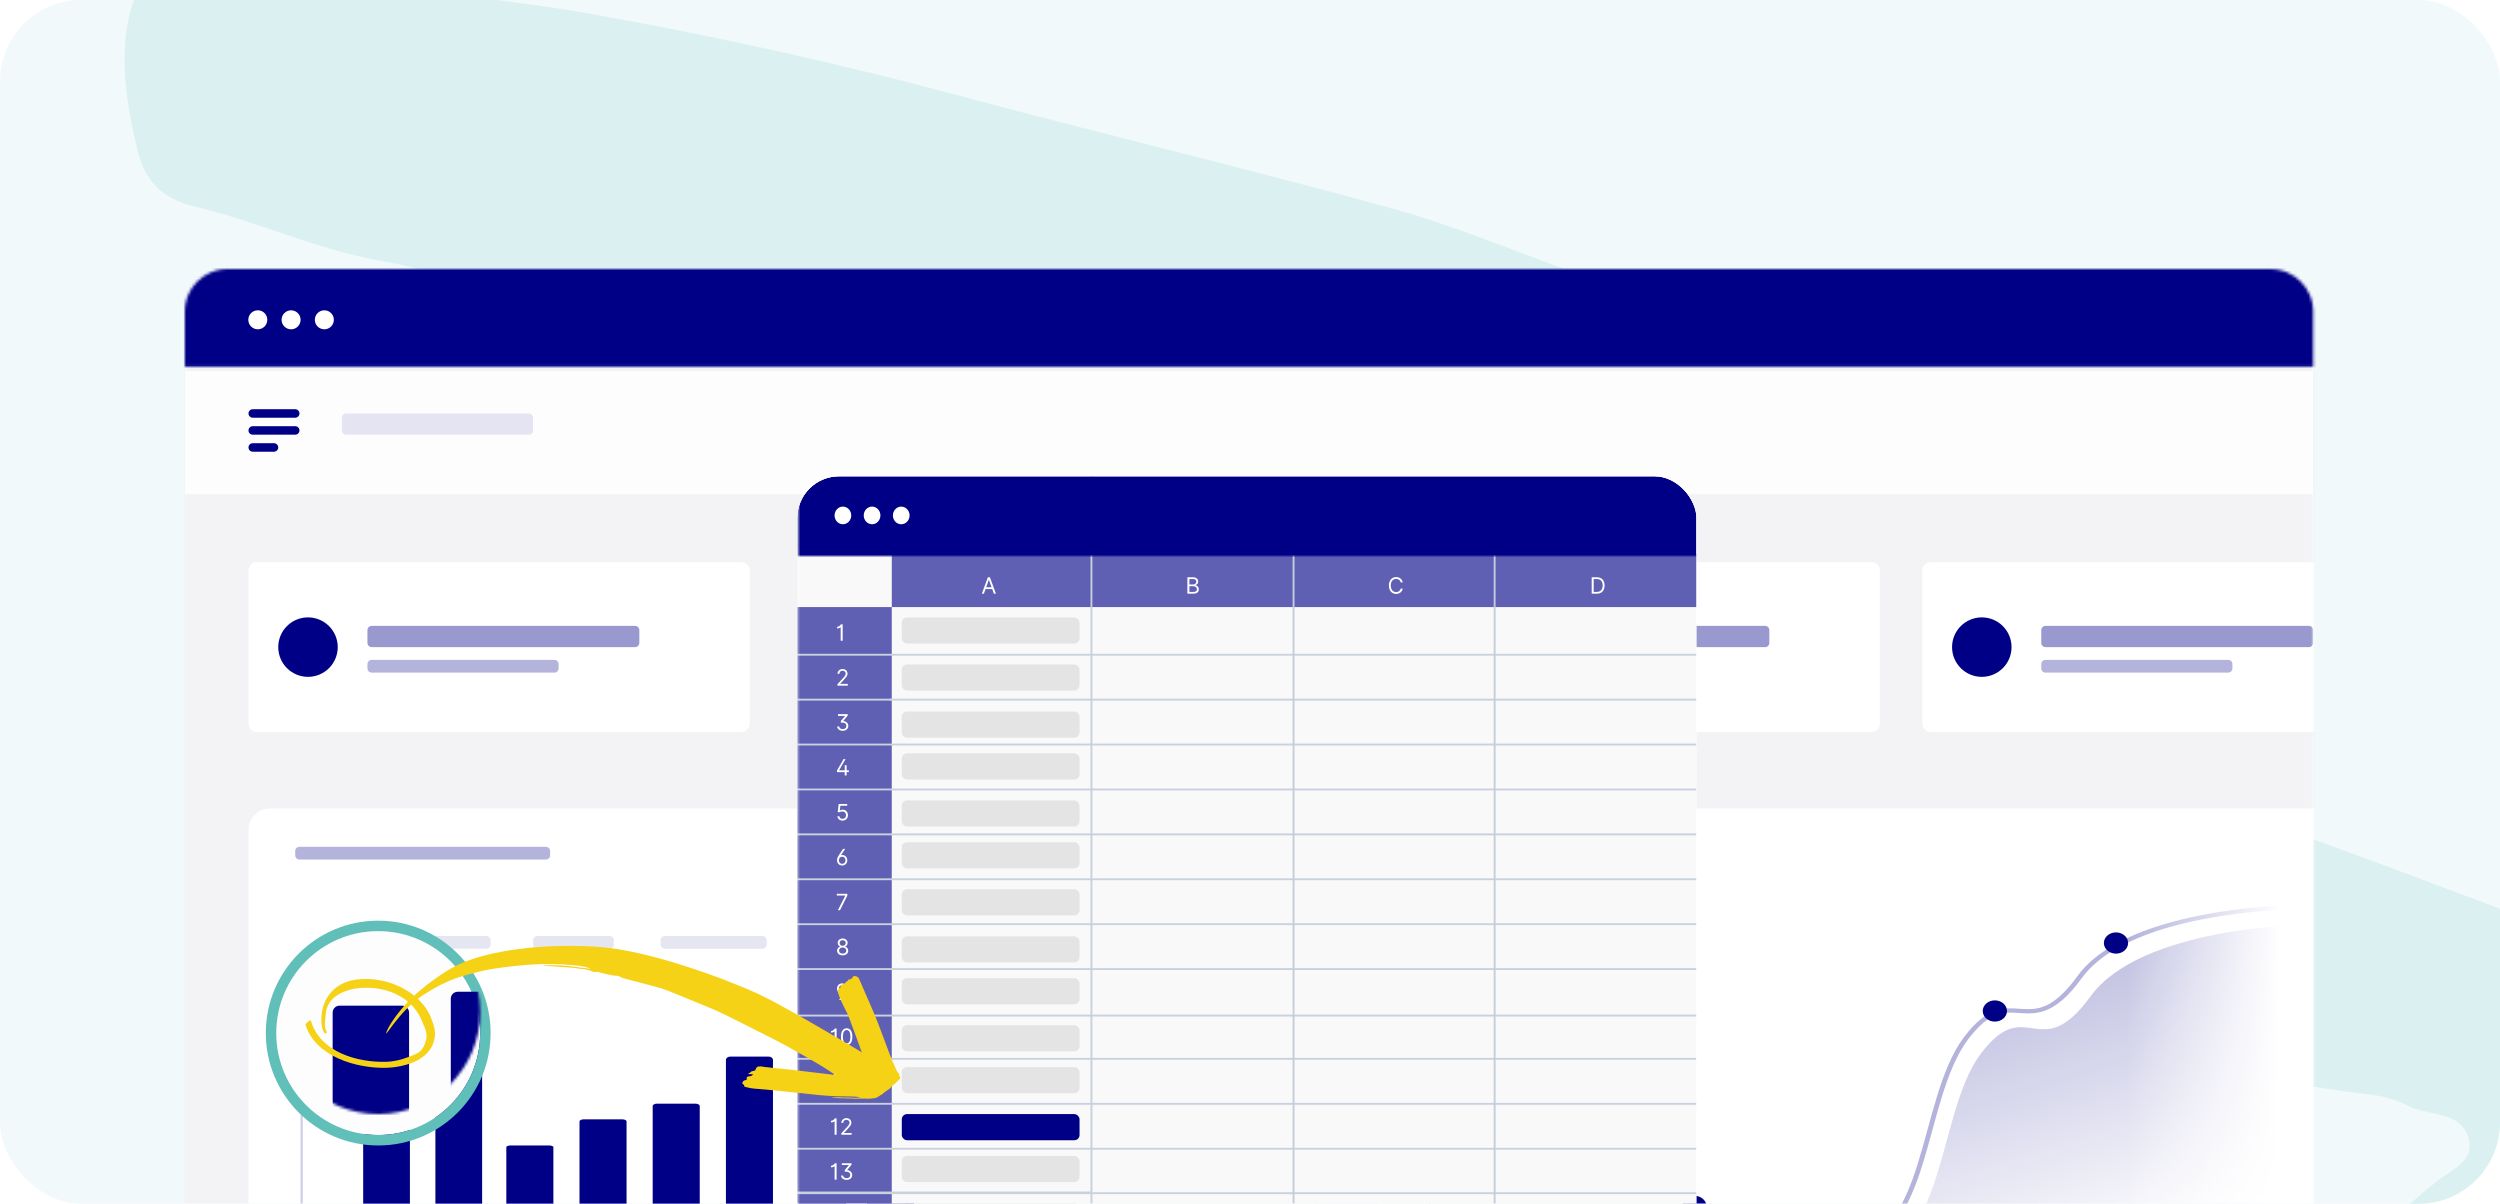 <svg width="920" height="443" viewBox="0 0 920 443" fill="none" xmlns="http://www.w3.org/2000/svg">
<g clip-path="url(#clip0_2827_149447)">
<rect x="-96" y="-86" width="1110" height="529" rx="30" fill="#F1F9FA"/>
<path opacity="0.4" d="M580.026 222.904C623.433 239.056 666.157 245.652 707.428 259.249C770.96 280.21 834.202 302.055 897.001 325.791C923.241 335.741 949.683 345.149 975.597 356.139C1010.69 371.065 1025.55 406.677 1007.58 434.044C993.786 455.072 971.096 468.083 950.563 482.874C941.853 489.158 932.187 494.38 923.914 501.084C915.107 508.186 917.277 513.992 930.433 517.109C947.609 521.177 964.651 525.299 982.348 524.943C1074.44 523.003 1166.62 538.495 1258.79 561.541C1292.2 569.886 1325.74 577.346 1359.35 585.238C1370.16 587.736 1381.05 590.012 1391.83 592.842C1397.28 594.29 1403.18 596.866 1403.97 602.64C1404.98 609.408 1398.34 609.609 1393.19 609.941C1382.63 610.843 1371.93 611.155 1361.14 610.876C1347.11 610.237 1332.97 608.137 1318.81 607.166C1312.8 606.714 1304.35 603.143 1302.92 611.117C1301.68 617.931 1309.12 621.635 1314.51 625.406C1318.22 628.015 1322.37 629.829 1326.1 632.405C1334.97 638.918 1346.2 644.447 1345.02 656.669C1344.02 667.198 1327.38 680.772 1314.67 680.442C1305.04 680.178 1294.14 680.125 1285.5 676.266C1248.74 659.969 1212.34 664.222 1176.07 662.083C1150.97 660.682 1126.55 659.657 1102.24 647.65C1081.29 637.312 1059.02 640.556 1037.33 636.047C999.43 628.145 962.175 615.321 923.713 610.903C901.835 608.385 880.536 609.992 858.683 606.877C824.015 601.971 815.099 592.328 814.327 560.098C813.538 537.14 820.59 515.56 834.511 498.333C852.707 474.924 873.639 453.546 897.007 434.504C902.251 430.334 910.476 427.49 908.545 419.416C905.953 408.743 894.391 410.802 886.835 407.209C882.778 405.168 878.462 403.747 874.082 403.008C810.535 395.884 748.569 374.625 685.68 360.622C635.901 350.073 585.847 343.182 536.019 340.019C530.594 339.632 523.766 339.899 519.935 337.046C496.104 319.497 474.575 327.221 451.947 331.007C417.695 336.687 398.89 320.785 399.926 288.654C400.685 259.687 403.312 231.814 429.128 213.704C434.575 209.909 440.116 204.29 435.294 196.294C431.536 189.813 423.94 189.604 417.447 189.185C393.905 187.784 372.286 178.729 350.844 168.07C310.103 147.914 266.279 139.039 224.049 124.292C196.535 114.673 169.278 101.007 141.466 96.245C117.183 92.112 95.356 81.586 72.13 76.126C58.937 73.076 53.125 65.92 50.463 54.727C45.22 32.475 42.478 10.93 53.153 -8.793C55.078 -12.09 56.725 -15.542 58.083 -19.124C61.921 -30.462 75.422 -42.044 64.672 -53.767C54.601 -64.671 37.763 -58.109 24.183 -57.709C-8.157 -56.719 -38.486 -49.27 -68.793 -42.507C-83.895 -39.032 -98.832 -35.114 -115.598 -36.505C-132.364 -37.896 -145.655 -43.534 -152.699 -59.637C-159.744 -75.74 -168.085 -88.248 -189.613 -83.931C-196.301 -82.625 -201.412 -87.988 -205.278 -94.093C-226.155 -126.84 -210.857 -172.09 -174.862 -179.673C-119.973 -191.306 -65.865 -204.864 -8.377 -209.795C55.583 -215.281 119.089 -203.114 182.849 -185.781C198.926 -181.415 211.411 -172.779 217.315 -157.317C220.308 -149.476 224.113 -141.79 227.353 -134.203C236.559 -111.818 234.615 -93.17 215.349 -78.976C194.938 -63.941 175.661 -47.702 155.788 -32.059C152.776 -29.647 148.753 -28.109 146.115 -25.443C136.724 -15.83 139.997 -7.657 155.679 -4.43C174.209 -0.562 192.609 0.962 211.122 4.033C261.096 12.671 310.912 23.739 360.351 37.19C410.858 50.565 461.532 62.724 511.994 76.64C537.996 83.792 562.554 94.893 588.019 103.184C618.648 113.155 632.273 167.637 611.783 188.611C601.718 199.33 586.867 205.305 580.026 222.904ZM121.993 -118.977C32.714 -141.006 -41.358 -112.381 -120.269 -103.597C-125.088 -103.373 -129.606 -102.066 -133.438 -99.787C-137.27 -97.508 -140.303 -94.325 -142.277 -90.509C-131.882 -84.969 -122.887 -87.249 -113.588 -88.135C-96.735 -89.753 -79.756 -90.95 -62.775 -92.059C-17.209 -95.324 29.056 -95.413 75.637 -92.325C99.092 -90.493 116.954 -96.391 121.993 -118.977ZM321.836 131.188C333.599 143.043 347.433 143.572 360.051 146.08C387.119 151.429 415.082 155.185 440.379 166.352C470.289 179.719 487.164 167.108 505.937 155.171C509.974 152.593 514.311 149.484 512.157 143.556C511.11 141.118 509.291 138.935 506.958 137.318C504.625 135.7 501.896 134.729 499.158 134.544C479.704 131.03 460.081 128.644 440.722 124.223C398.979 114.685 358.679 110.499 321.836 131.188Z" fill="#B7E3E4"/>
<g filter="url(#filter0_d_2827_149447)">
<path d="M68 64.634C68 55.999 74.999 49 83.634 49L835.617 49C844.251 49 851.25 55.999 851.25 64.634V528.956C851.25 537.59 844.251 544.59 835.617 544.59L83.634 544.59C74.999 544.59 68 537.59 68 528.956V64.634Z" fill="white"/>
<mask id="mask0_2827_149447" style="mask-type:alpha" maskUnits="userSpaceOnUse" x="68" y="72" width="784" height="473">
<path d="M68 88.086C68 79.452 74.999 72.452 83.634 72.452L835.617 72.452C844.251 72.452 851.25 79.452 851.25 88.086V528.957C851.25 537.592 844.251 544.591 835.617 544.591L83.634 544.591C74.999 544.591 68 537.592 68 528.957V88.086Z" fill="white"/>
</mask>
<g mask="url(#mask0_2827_149447)">
<path opacity="0.05" d="M60.18 72.453L855.937 72.453V546.156L60.18 546.155V72.453Z" fill="#0F0F4D"/>
<path opacity="0.8" d="M68 86.524L851.25 86.524V131.862L68 131.862V86.524Z" fill="white"/>
<path opacity="0.1" d="M125.828 103.72C125.828 102.857 126.528 102.157 127.391 102.157L194.617 102.157C195.48 102.157 196.18 102.857 196.18 103.72V108.41C196.18 109.274 195.48 109.974 194.617 109.974L127.391 109.974C126.528 109.974 125.828 109.274 125.828 108.41V103.72Z" fill="#000087"/>
<path d="M91.445 102.156C91.445 101.292 92.145 100.593 93.009 100.593L108.642 100.593C109.506 100.593 110.206 101.292 110.206 102.156C110.206 103.019 109.506 103.719 108.642 103.719L93.009 103.719C92.145 103.719 91.445 103.019 91.445 102.156Z" fill="#000087"/>
<path d="M91.445 108.407C91.445 107.543 92.145 106.844 93.009 106.844L108.642 106.844C109.506 106.844 110.206 107.543 110.206 108.407C110.206 109.27 109.506 109.97 108.642 109.97L93.009 109.97C92.145 109.97 91.445 109.27 91.445 108.407Z" fill="#000087"/>
<path d="M91.445 114.664C91.445 113.8 92.145 113.1 93.009 113.1L100.826 113.1C101.689 113.1 102.389 113.8 102.389 114.664C102.389 115.527 101.689 116.227 100.826 116.227L93.009 116.227C92.145 116.227 91.445 115.527 91.445 114.664Z" fill="#000087"/>
<path d="M91.445 255.37C91.445 251.052 94.945 247.553 99.262 247.553L476.035 247.553C480.352 247.553 483.852 251.052 483.852 255.37V516.453C483.852 520.77 480.352 524.27 476.035 524.27L99.262 524.27C94.945 524.27 91.445 520.77 91.445 516.453V255.37Z" fill="white"/>
<path opacity="0.4" fill-rule="evenodd" clip-rule="evenodd" d="M213.913 404.767C208.053 403.888 200.859 403.113 195.433 403.5C189.993 403.889 186.623 404.665 182.98 405.542C182.827 405.579 182.674 405.616 182.521 405.653C178.994 406.504 175.127 407.437 168.875 408.189C162.332 408.975 155.459 408.581 150.23 407.993C147.613 407.699 145.404 407.356 143.849 407.086C143.071 406.951 142.456 406.835 142.036 406.752C141.825 406.71 141.663 406.677 141.554 406.655L141.429 406.628L141.397 406.621L141.387 406.619C141.387 406.619 141.386 406.619 141.469 406.237L141.552 405.855L141.554 405.856L141.562 405.857L141.592 405.864L141.713 405.889C141.82 405.911 141.979 405.944 142.187 405.985C142.602 406.067 143.211 406.182 143.982 406.316C145.526 406.584 147.719 406.925 150.317 407.217C155.517 407.801 162.324 408.189 168.781 407.412C174.988 406.666 178.819 405.742 182.339 404.893C182.492 404.856 182.644 404.819 182.797 404.782C186.456 403.901 189.874 403.114 195.378 402.721C200.895 402.326 208.162 403.114 214.028 403.994C216.966 404.435 219.561 404.9 221.421 405.255C222.351 405.432 223.098 405.582 223.613 405.688C223.87 405.741 224.069 405.782 224.204 405.811L224.358 405.844L224.397 405.852L224.41 405.855C224.41 405.855 224.411 405.855 224.328 406.237L224.41 405.855C224.621 405.901 224.756 406.109 224.71 406.32C224.664 406.531 224.456 406.665 224.245 406.619L224.328 406.237C224.245 406.619 224.245 406.619 224.245 406.619L224.232 406.616L224.194 406.608L224.042 406.576C223.909 406.548 223.711 406.506 223.455 406.454C222.944 406.349 222.201 406.199 221.274 406.023C219.422 405.669 216.838 405.206 213.913 404.767ZM141.087 406.154C141.133 405.943 141.341 405.809 141.552 405.855L141.469 406.237L141.387 406.619C141.176 406.573 141.041 406.365 141.087 406.154Z" fill="#000087"/>
<path d="M468.227 267.096C468.227 270.981 465.077 274.131 461.191 274.131C457.306 274.131 454.156 270.981 454.156 267.096C454.156 263.21 457.306 260.061 461.191 260.061C465.077 260.061 468.227 263.21 468.227 267.096Z" fill="#000087"/>
<path opacity="0.3" d="M108.641 263.19C108.641 262.327 109.341 261.627 110.204 261.627L200.88 261.627C201.743 261.627 202.443 262.327 202.443 263.19V264.754C202.443 265.617 201.743 266.317 200.88 266.317L110.204 266.317C109.341 266.317 108.641 265.617 108.641 264.754V263.19Z" fill="#000087"/>
<path opacity="0.1" d="M133.656 296.011C133.656 295.147 134.356 294.447 135.22 294.447L178.994 294.447C179.858 294.447 180.557 295.147 180.557 296.011V297.574C180.557 298.437 179.858 299.137 178.994 299.137L135.22 299.137C134.356 299.137 133.656 298.437 133.656 297.574V296.011Z" fill="#000087"/>
<path opacity="0.1" d="M196.188 296.011C196.188 295.147 196.887 294.447 197.751 294.447L224.328 294.447C225.192 294.447 225.892 295.147 225.892 296.011V297.574C225.892 298.437 225.192 299.137 224.328 299.137L197.751 299.137C196.887 299.137 196.188 298.437 196.188 297.574V296.011Z" fill="#000087"/>
<path opacity="0.1" d="M243.094 296.02C243.094 295.157 243.794 294.457 244.657 294.457L280.615 294.457C281.478 294.457 282.178 295.157 282.178 296.02V297.584C282.178 298.447 281.478 299.147 280.615 299.147L244.657 299.147C243.794 299.147 243.094 298.447 243.094 297.584V296.02Z" fill="#000087"/>
<g opacity="0.2">
<path d="M230.586 482.056C230.586 482.919 229.886 483.619 229.023 483.619L214.952 483.619C214.089 483.619 213.389 482.919 213.389 482.056L213.389 408.577L230.586 408.577L230.586 482.056Z" fill="#000087"/>
<path d="M204.008 485.182C204.008 486.045 203.308 486.745 202.444 486.745L188.374 486.745C187.511 486.745 186.811 486.045 186.811 485.182L186.811 408.576L204.008 408.576L204.008 485.182Z" fill="#000087"/>
<path d="M177.43 482.056C177.43 482.919 176.73 483.619 175.866 483.619L161.796 483.619C160.933 483.619 160.233 482.919 160.233 482.056L160.233 408.577L177.43 408.577L177.43 482.056Z" fill="#000087"/>
<path d="M150.844 486.751C150.844 487.615 150.144 488.314 149.28 488.314L135.21 488.314C134.347 488.314 133.647 487.615 133.647 486.751L133.647 408.582L150.844 408.582L150.844 486.751Z" fill="#000087"/>
</g>
<g opacity="0.2">
<path d="M257.5 423.473C257.5 425.599 256.795 427.321 255.926 427.321L241.759 427.321C240.889 427.321 240.185 425.599 240.185 423.473L240.185 408.082L257.5 408.082L257.5 423.473Z" fill="#000087"/>
<path d="M284.438 421.934C284.438 423.847 283.733 425.397 282.863 425.397L268.696 425.397C267.827 425.397 267.122 423.847 267.122 421.934L267.122 408.082L284.438 408.082L284.438 421.934Z" fill="#000087"/>
<path d="M309.445 423.473C309.445 425.599 308.819 427.321 308.046 427.321L295.453 427.321C294.68 427.321 294.054 425.599 294.054 423.473L294.054 408.082L309.445 408.082L309.445 423.473Z" fill="#000087"/>
<path d="M336.898 414.831C336.898 415.695 336.198 416.395 335.335 416.395L321.265 416.395C320.401 416.395 319.701 415.695 319.701 414.831L319.701 408.578L336.898 408.578L336.898 414.831Z" fill="#000087"/>
<path d="M363.484 414.826C363.484 415.69 362.784 416.39 361.921 416.39L347.851 416.39C346.987 416.39 346.287 415.69 346.287 414.826L346.287 408.573L363.484 408.573L363.484 414.826Z" fill="#000087"/>
<path d="M390.055 414.824C390.055 415.688 389.355 416.388 388.491 416.388L374.421 416.388C373.558 416.388 372.858 415.688 372.858 414.824L372.858 408.571L390.055 408.571L390.055 414.824Z" fill="#000087"/>
<path d="M416.641 414.826C416.641 415.69 415.941 416.39 415.077 416.39L401.007 416.39C400.143 416.39 399.444 415.69 399.444 414.826L399.444 408.573L416.641 408.573L416.641 414.826Z" fill="#000087"/>
<path d="M443.203 414.826C443.203 415.69 442.503 416.39 441.64 416.39L427.569 416.39C426.706 416.39 426.006 415.69 426.006 414.826L426.006 408.573L443.203 408.573L443.203 414.826Z" fill="#000087"/>
</g>
<path opacity="0.2" fill-rule="evenodd" clip-rule="evenodd" d="M110.617 494.564L110.617 314.776L111.398 314.776L111.398 494.564L110.617 494.564Z" fill="#000087"/>
<path d="M507.297 255.361C507.297 251.044 510.797 247.544 515.114 247.544L891.887 247.544C896.204 247.544 899.704 251.044 899.704 255.361V516.444C899.704 520.761 896.204 524.261 891.887 524.261L515.114 524.261C510.797 524.261 507.297 520.761 507.297 516.444V255.361Z" fill="white"/>
<path opacity="0.3" fill-rule="evenodd" clip-rule="evenodd" d="M848.284 283.74C848.284 284.171 847.884 284.521 847.392 284.521V283.74V282.958C847.884 282.958 848.284 283.308 848.284 283.74ZM539.673 450.239C539.005 449.721 539.005 449.72 539.006 449.72L539.008 449.718L539.046 449.68L539.167 449.562C539.273 449.457 539.431 449.303 539.637 449.102C540.05 448.699 540.659 448.109 541.443 447.359C543.011 445.857 545.28 443.713 548.086 441.137C553.698 435.987 561.461 429.11 570.065 422.206C578.666 415.305 588.125 408.362 597.125 403.091C606.086 397.844 614.741 394.161 621.701 393.958C635.297 393.561 642.366 396.557 649.77 399.703L649.802 399.717C657.105 402.82 664.776 406.079 679.733 406.465C686.944 406.651 692.149 403.658 696.217 398.589C700.317 393.48 703.211 386.314 705.717 378.312C706.967 374.32 708.113 370.143 709.265 365.934L709.341 365.656C710.467 361.542 711.6 357.401 712.838 353.399C715.364 345.228 718.347 337.553 722.666 331.776C726.951 326.044 730.643 323.26 734.139 322.003C737.395 320.833 740.377 321.034 743.167 321.223C743.369 321.236 743.57 321.25 743.77 321.263C746.752 321.456 749.605 321.536 752.858 320.076C756.139 318.604 759.937 315.511 764.581 309.116C769.384 302.501 777.013 297.582 785.669 293.918C794.33 290.253 804.08 287.818 813.21 286.198C822.343 284.577 830.883 283.768 837.138 283.363C840.267 283.161 842.826 283.06 844.605 283.009C845.495 282.983 846.189 282.971 846.662 282.964C846.899 282.961 847.08 282.96 847.203 282.959L847.342 282.958L847.379 282.958L847.392 282.958C847.392 282.958 847.392 282.958 847.392 283.74C847.392 284.521 847.392 284.521 847.392 284.521L847.382 284.521L847.349 284.521L847.216 284.522C847.098 284.523 846.921 284.524 846.69 284.528C846.226 284.534 845.542 284.546 844.663 284.571C842.905 284.621 840.371 284.722 837.27 284.922C831.066 285.324 822.603 286.126 813.564 287.73C804.52 289.335 794.926 291.737 786.445 295.326C777.959 298.918 770.648 303.672 766.086 309.955C761.364 316.457 757.357 319.814 753.671 321.468C749.955 323.135 746.676 323.019 743.638 322.822C743.456 322.81 743.275 322.798 743.094 322.786C740.254 322.597 737.667 322.424 734.816 323.45C731.791 324.537 728.347 327.03 724.158 332.633C720.004 338.19 717.078 345.661 714.559 353.807C713.329 357.788 712.201 361.91 711.073 366.031L711 366.298C709.849 370.504 708.696 374.706 707.437 378.726C704.925 386.749 701.966 394.142 697.676 399.488C693.354 404.874 687.633 408.233 679.681 408.028C664.342 407.632 656.404 404.259 649.003 401.115L648.992 401.11C641.679 398.003 634.924 395.136 621.761 395.52C615.342 395.708 607.051 399.159 598.116 404.391C589.223 409.599 579.839 416.483 571.27 423.359C562.704 430.232 554.97 437.083 549.377 442.217C546.58 444.783 544.32 446.92 542.759 448.414C541.979 449.161 541.373 449.748 540.963 450.147C540.758 450.347 540.602 450.5 540.498 450.602L540.38 450.719L540.35 450.748L540.343 450.755L540.341 450.757C540.341 450.757 540.34 450.757 539.673 450.239ZM539.673 450.239L539.006 449.72C538.679 450.043 538.713 450.538 539.081 450.824C539.45 451.11 540.014 451.08 540.341 450.757L539.673 450.239Z" fill="#000087"/>
<path d="M622.488 401.354C595.73 402.136 540.43 456.854 540.43 456.854L848.149 456.854V290.355C848.149 290.355 787.999 290.904 769.268 316.7C750.537 342.495 745.812 315.194 728.865 337.863C711.919 360.532 717.322 413.861 680.464 413.861C650.138 413.08 649.246 400.573 622.488 401.354Z" fill="url(#paint0_linear_2827_149447)"/>
<path d="M627.99 393.956C627.99 396.115 625.993 397.865 623.53 397.865C621.067 397.865 619.07 396.115 619.07 393.956C619.07 391.798 621.067 390.048 623.53 390.048C625.993 390.048 627.99 391.798 627.99 393.956Z" fill="#000087"/>
<path d="M683.263 406.466C683.263 408.625 681.266 410.374 678.803 410.374C676.34 410.374 674.344 408.625 674.344 406.466C674.344 404.307 676.34 402.558 678.803 402.558C681.266 402.558 683.263 404.307 683.263 406.466Z" fill="#000087"/>
<path d="M738.568 322.045C738.568 324.204 736.571 325.954 734.108 325.954C731.645 325.954 729.648 324.204 729.648 322.045C729.648 319.887 731.645 318.137 734.108 318.137C736.571 318.137 738.568 319.887 738.568 322.045Z" fill="#000087"/>
<path d="M783.146 297.027C783.146 299.185 781.149 300.935 778.686 300.935C776.223 300.935 774.227 299.185 774.227 297.027C774.227 294.868 776.223 293.118 778.686 293.118C781.149 293.118 783.146 294.868 783.146 297.027Z" fill="#000087"/>
<rect x="782.734" y="273.411" width="67.337" height="217.404" fill="url(#paint1_linear_2827_149447)"/>
<path opacity="0.3" d="M524.492 263.182C524.492 262.318 525.192 261.618 526.056 261.618L616.731 261.618C617.595 261.618 618.295 262.318 618.295 263.182V264.745C618.295 265.608 617.595 266.308 616.731 266.308L526.056 266.308C525.192 266.308 524.492 265.608 524.492 264.745V263.182Z" fill="#000087"/>
<path opacity="0.2" fill-rule="evenodd" clip-rule="evenodd" d="M525.679 494.555L525.679 314.767L526.461 314.767L526.461 494.555L525.679 494.555Z" fill="#000087"/>
<path d="M91.445 159.997C91.445 158.27 92.845 156.87 94.572 156.87L272.797 156.87C274.524 156.87 275.923 158.27 275.923 159.997V216.278C275.923 218.005 274.524 219.405 272.797 219.405L94.572 219.405C92.845 219.405 91.445 218.005 91.445 216.278V159.997Z" fill="white"/>
<path opacity="0.4" d="M135.219 181.89C135.219 181.026 135.919 180.326 136.782 180.326L233.711 180.326C234.575 180.326 235.275 181.026 235.275 181.89V186.58C235.275 187.443 234.575 188.143 233.711 188.143L136.782 188.143C135.919 188.143 135.219 187.443 135.219 186.58V181.89Z" fill="#000087"/>
<path opacity="0.3" d="M135.219 194.397C135.219 193.534 135.919 192.834 136.782 192.834L204.007 192.834C204.871 192.834 205.571 193.534 205.571 194.397V195.961C205.571 196.824 204.871 197.524 204.007 197.524L136.782 197.524C135.919 197.524 135.219 196.824 135.219 195.961V194.397Z" fill="#000087"/>
<path d="M124.286 188.139C124.286 194.183 119.386 199.083 113.342 199.083C107.298 199.083 102.398 194.183 102.398 188.139C102.398 182.095 107.298 177.195 113.342 177.195C119.386 177.195 124.286 182.095 124.286 188.139Z" fill="#000087"/>
<path d="M299.375 160.008C299.375 158.281 300.775 156.881 302.502 156.881L480.726 156.881C482.453 156.881 483.853 158.281 483.853 160.008V216.289C483.853 218.016 482.453 219.416 480.726 219.416L302.502 219.416C300.775 219.416 299.375 218.016 299.375 216.289V160.008Z" fill="white"/>
<path opacity="0.4" d="M343.148 181.899C343.148 181.036 343.848 180.336 344.712 180.336L441.641 180.336C442.504 180.336 443.204 181.036 443.204 181.899V186.589C443.204 187.453 442.504 188.153 441.641 188.153L344.712 188.153C343.848 188.153 343.148 187.453 343.148 186.589V181.899Z" fill="#000087"/>
<path opacity="0.3" d="M343.148 194.407C343.148 193.544 343.848 192.844 344.712 192.844L411.937 192.844C412.8 192.844 413.5 193.544 413.5 194.407V195.971C413.5 196.834 412.8 197.534 411.937 197.534L344.712 197.534C343.848 197.534 343.148 196.834 343.148 195.97V194.407Z" fill="#000087"/>
<path d="M332.215 188.149C332.215 194.193 327.316 199.092 321.272 199.092C315.228 199.092 310.328 194.193 310.328 188.149C310.328 182.105 315.228 177.205 321.272 177.205C327.316 177.205 332.215 182.105 332.215 188.149Z" fill="#000087"/>
<path d="M507.297 159.998C507.297 158.271 508.697 156.871 510.424 156.871L688.648 156.871C690.375 156.871 691.775 158.271 691.775 159.998V216.279C691.775 218.006 690.375 219.406 688.648 219.406L510.424 219.406C508.697 219.406 507.297 218.006 507.297 216.279V159.998Z" fill="white"/>
<path opacity="0.4" d="M551.062 181.891C551.062 181.027 551.762 180.327 552.626 180.327L649.555 180.327C650.419 180.327 651.118 181.027 651.118 181.891V186.581C651.118 187.444 650.419 188.144 649.555 188.144L552.626 188.144C551.762 188.144 551.062 187.444 551.062 186.581V181.891Z" fill="#000087"/>
<path opacity="0.3" d="M551.062 194.398C551.062 193.535 551.762 192.835 552.626 192.835L619.851 192.835C620.714 192.835 621.414 193.535 621.414 194.398V195.962C621.414 196.825 620.714 197.525 619.851 197.525L552.626 197.525C551.762 197.525 551.062 196.825 551.062 195.962V194.398Z" fill="#000087"/>
<path d="M540.129 188.14C540.129 194.184 535.23 199.084 529.186 199.084C523.142 199.084 518.242 194.184 518.242 188.14C518.242 182.096 523.142 177.196 529.186 177.196C535.23 177.196 540.129 182.096 540.129 188.14Z" fill="#000087"/>
<path d="M707.422 159.998C707.422 158.271 708.822 156.871 710.549 156.871L888.773 156.871C890.5 156.871 891.9 158.271 891.9 159.998V216.279C891.9 218.006 890.5 219.406 888.773 219.406L710.549 219.406C708.822 219.406 707.422 218.006 707.422 216.279V159.998Z" fill="white"/>
<path opacity="0.4" d="M751.18 181.89C751.18 181.026 751.88 180.326 752.743 180.326L849.672 180.326C850.536 180.326 851.236 181.026 851.236 181.89V186.58C851.236 187.443 850.536 188.143 849.672 188.143L752.743 188.143C751.88 188.143 751.18 187.443 751.18 186.58V181.89Z" fill="#000087"/>
<path opacity="0.3" d="M751.18 194.397C751.18 193.534 751.88 192.834 752.743 192.834L819.968 192.834C820.832 192.834 821.532 193.534 821.532 194.397V195.961C821.532 196.824 820.832 197.524 819.968 197.524L752.743 197.524C751.88 197.524 751.18 196.824 751.18 195.961V194.397Z" fill="#000087"/>
<path d="M740.247 188.139C740.247 194.183 735.347 199.083 729.303 199.083C723.259 199.083 718.359 194.183 718.359 188.139C718.359 182.095 723.259 177.195 729.303 177.195C735.347 177.195 740.247 182.095 740.247 188.139Z" fill="#000087"/>
</g>
<path d="M133.648 328.84C133.648 327.977 134.348 327.277 135.212 327.277L149.282 327.277C150.146 327.277 150.846 327.977 150.846 328.84V402.319L133.648 402.319V328.84Z" fill="#000087"/>
<path d="M160.227 325.714C160.227 324.85 160.927 324.15 161.79 324.15L175.86 324.15C176.724 324.15 177.424 324.85 177.424 325.714V402.319L160.227 402.319V325.714Z" fill="#000087"/>
<path d="M186.328 372.174C186.328 371.819 187.033 371.532 187.902 371.532L202.069 371.532C202.939 371.532 203.643 371.819 203.643 372.174V402.315L186.328 402.315V372.174Z" fill="#000087"/>
<path d="M213.258 362.704C213.258 362.267 213.963 361.912 214.832 361.912L228.999 361.912C229.868 361.912 230.573 362.267 230.573 362.704V402.315L213.258 402.315V362.704Z" fill="#000087"/>
<path d="M240.188 357.046C240.188 356.546 240.892 356.141 241.762 356.141L255.929 356.141C256.798 356.141 257.503 356.546 257.503 357.046V402.315L240.188 402.315V357.046Z" fill="#000087"/>
<path d="M267.141 340.07C267.141 339.383 267.845 338.825 268.715 338.825L282.882 338.825C283.751 338.825 284.456 339.383 284.456 340.07V402.315L267.141 402.315V340.07Z" fill="#000087"/>
<path d="M294.07 315.549C294.07 314.59 294.775 313.813 295.644 313.813L309.812 313.813C310.681 313.813 311.386 314.59 311.386 315.549V402.314L294.07 402.314V315.549Z" fill="#000087"/>
<path d="M319.07 315.549C319.07 314.59 319.775 313.813 320.644 313.813L334.812 313.813C335.681 313.813 336.386 314.59 336.386 315.549V402.314L319.07 402.314V315.549Z" fill="#000087"/>
<path fill-rule="evenodd" clip-rule="evenodd" d="M126.131 331.26C123.206 330.873 120.202 330.891 117.292 330.929C116.665 330.939 116.151 331.439 116.19 332.038C116.184 332.644 116.7 333.125 117.283 333.121C120.104 333.082 123.016 333.055 125.805 333.431C126.399 333.514 126.969 333.094 127.065 332.494C127.161 331.894 126.726 331.344 126.131 331.26Z" fill="#F6D216"/>
<path fill-rule="evenodd" clip-rule="evenodd" d="M128.419 322.48C123.252 318.554 121.443 317.219 116.347 313.159C115.89 312.777 115.183 312.851 114.8 313.32C114.416 313.79 114.468 314.482 114.969 314.858C120.066 318.932 121.877 320.28 127.046 324.219C127.545 324.585 128.25 324.493 128.632 324.012C128.97 323.538 128.918 322.845 128.419 322.48Z" fill="#F6D216"/>
<path fill-rule="evenodd" clip-rule="evenodd" d="M133.482 312.408C133.976 314.997 134.471 317.586 134.965 320.176C135.048 320.773 135.641 321.161 136.253 321.046C136.865 320.931 137.234 320.361 137.151 319.764C136.656 317.17 136.161 314.577 135.666 311.984C135.539 311.393 134.947 311.008 134.336 311.126C133.768 311.238 133.355 311.817 133.482 312.408Z" fill="#F6D216"/>
<path fill-rule="evenodd" clip-rule="evenodd" d="M156.36 331.259C153.435 330.872 147.554 330.89 144.643 330.928C144.016 330.938 143.503 331.438 143.541 332.037C143.536 332.643 144.052 333.124 144.634 333.12C147.455 333.081 153.245 333.054 156.034 333.43C156.629 333.513 157.198 333.093 157.294 332.493C157.391 331.893 156.955 331.343 156.36 331.259Z" fill="#F6D216"/>
<path fill-rule="evenodd" clip-rule="evenodd" d="M150.111 308.961C148.667 311.166 142.907 319.126 141.462 321.332C141.107 321.819 141.264 322.51 141.783 322.853C142.303 323.195 142.965 323.042 143.32 322.555C144.767 320.346 150.53 312.383 151.976 310.174C152.296 309.661 152.138 308.973 151.616 308.633C151.13 308.319 150.431 308.448 150.111 308.961Z" fill="#F6D216"/>
<path fill-rule="evenodd" clip-rule="evenodd" d="M130.34 339.801C128.039 341.648 125.976 343.831 123.992 345.961C123.566 346.421 123.573 347.138 124.032 347.524C124.466 347.946 125.17 347.906 125.57 347.482C127.491 345.416 129.484 343.293 131.684 341.537C132.155 341.165 132.245 340.462 131.877 339.978C131.51 339.494 130.812 339.429 130.34 339.801Z" fill="#F6D216"/>
<path fill-rule="evenodd" clip-rule="evenodd" d="M147.699 351.278C144.858 345.444 143.834 344.498 141.118 338.576C140.882 338.029 140.217 337.777 139.664 338.022C139.11 338.269 138.843 338.91 139.121 339.471C141.833 345.406 142.853 346.364 145.689 352.211C145.97 352.762 146.64 352.998 147.198 352.741C147.713 352.471 147.98 351.829 147.699 351.278Z" fill="#F6D216"/>
<g filter="url(#filter1_d_2827_149447)">
<circle cx="139.181" cy="322.474" r="37.517" fill="#FDFDFD"/>
<circle cx="139.181" cy="322.474" r="39.441" stroke="#61BFB9" stroke-width="3.848"/>
</g>
<mask id="mask1_2827_149447" style="mask-type:alpha" maskUnits="userSpaceOnUse" x="101" y="284" width="76" height="76">
<circle cx="139.181" cy="322.474" r="37.517" fill="#FEFEFE"/>
</mask>
<g mask="url(#mask1_2827_149447)">
<path d="M122.414 322.64C122.414 321.228 123.559 320.083 124.971 320.083L147.98 320.083C149.392 320.083 150.536 321.228 150.536 322.64V442.799L122.414 442.799V322.64Z" fill="#000087"/>
<path fill-rule="evenodd" clip-rule="evenodd" d="M120.196 329.648C119.132 328.046 119.712 325.693 119.805 323.713C120.115 317.215 125.692 314.78 130.502 313.818C141.56 312.165 152.09 316.844 155.513 326.323C156.273 328.421 157.753 330.19 156.475 333.802C155.286 337.162 153.857 337.583 150.703 338.829C147.473 340.111 144.565 340.687 142.132 340.753C131.51 341.029 117.893 337.215 114.483 325.796C114.409 325.564 114.161 325.463 113.922 325.561C113.684 325.658 112.345 326.822 112.409 327.04C115.92 338.795 131.2 343.235 142.132 342.951C145.164 342.866 149.843 342.218 153.649 340.173C156.247 338.771 158.444 336.727 159.491 333.802C160.857 329.959 159.543 327.108 158.738 324.88C155.206 315.093 142.189 308.813 130.775 310.528C123.114 311.676 118.637 317.266 118.306 324.252C118.196 326.389 118.255 328.44 119.409 330.178C119.537 330.37 119.816 330.406 120.025 330.249C120.244 330.105 120.313 329.826 120.196 329.648Z" fill="#F6D216"/>
<path d="M165.891 317.524C165.891 316.112 167.035 314.968 168.447 314.968L191.456 314.968C192.868 314.968 194.013 316.112 194.013 317.524V442.797L165.891 442.797V317.524Z" fill="#000087"/>
</g>
<mask id="mask2_2827_149447" style="mask-type:alpha" maskUnits="userSpaceOnUse" x="68" y="49" width="784" height="36">
<path d="M68 64.634C68 55.999 74.999 49 83.634 49L835.617 49C844.251 49 851.25 55.999 851.25 64.634V84.958L68 84.958V64.634Z" fill="white"/>
</mask>
<g mask="url(#mask2_2827_149447)">
<path d="M52.359 41.181L866.877 41.181V249.109L52.359 249.109V41.181Z" fill="#000087"/>
</g>
<path d="M98.371 67.685C98.371 69.617 96.805 71.183 94.873 71.183C92.941 71.183 91.375 69.617 91.375 67.685C91.375 65.753 92.941 64.186 94.873 64.186C96.805 64.186 98.371 65.753 98.371 67.685Z" fill="white"/>
<path d="M110.621 67.689C110.621 69.621 109.055 71.187 107.123 71.187C105.191 71.187 103.625 69.621 103.625 67.689C103.625 65.757 105.191 64.19 107.123 64.19C109.055 64.19 110.621 65.757 110.621 67.689Z" fill="white"/>
<path d="M122.856 67.69C122.856 69.622 121.29 71.188 119.358 71.188C117.426 71.188 115.859 69.622 115.859 67.69C115.859 65.758 117.426 64.191 119.358 64.191C121.29 64.191 122.856 65.758 122.856 67.69Z" fill="white"/>
<g filter="url(#filter2_d_2827_149447)">
<g clip-path="url(#clip1_2827_149447)">
<path d="M293.367 144.713C293.367 137.127 304.844 130.977 319.001 130.977H949.59C963.747 130.977 975.223 137.127 975.223 144.713V415.319C975.223 422.906 963.747 429.056 949.59 429.056H319.001C304.844 429.056 293.367 422.906 293.367 415.319V144.713Z" fill="white"/>
<mask id="mask3_2827_149447" style="mask-type:luminance" maskUnits="userSpaceOnUse" x="293" y="114" width="683" height="427">
<path d="M293.367 128.922C293.367 120.797 299.461 114.211 306.977 114.211H961.613C969.13 114.211 975.223 120.797 975.223 128.922V526.126C975.223 534.25 969.13 540.837 961.613 540.837H306.977C299.461 540.837 293.367 534.25 293.367 526.126V128.922Z" fill="white"/>
</mask>
<g mask="url(#mask3_2827_149447)">
<path d="M293.492 123.055H1039.94V577.4H293.492V123.055Z" fill="#F9F9F9"/>
<rect x="331.859" y="167.595" width="65.413" height="9.62" rx="1.924" fill="#E4E4E4"/>
<rect x="331.859" y="184.91" width="65.413" height="9.62" rx="1.924" fill="#E4E4E4"/>
<rect x="331.859" y="202.226" width="65.413" height="9.62" rx="1.924" fill="#E4E4E4"/>
<rect x="331.859" y="267.639" width="65.413" height="9.62" rx="1.924" fill="#E4E4E4"/>
<rect x="331.859" y="284.954" width="65.413" height="9.62" rx="1.924" fill="#E4E4E4"/>
<rect x="331.859" y="300.346" width="65.413" height="9.62" rx="1.924" fill="#E4E4E4"/>
<rect x="331.859" y="317.661" width="65.413" height="9.62" rx="1.924" fill="#E4E4E4"/>
<rect x="331.859" y="217.617" width="65.413" height="9.62" rx="1.924" fill="#E4E4E4"/>
<rect x="331.859" y="234.931" width="65.413" height="9.62" rx="1.924" fill="#E4E4E4"/>
<rect x="331.859" y="333.053" width="65.413" height="9.62" rx="1.924" fill="#E4E4E4"/>
<rect x="331.859" y="350.368" width="65.413" height="9.62" rx="1.924" fill="#000087"/>
<rect x="331.859" y="383.073" width="65.413" height="9.62" rx="1.924" fill="#E4E4E4"/>
<rect x="331.859" y="400.389" width="65.413" height="9.62" rx="1.924" fill="#E4E4E4"/>
<rect x="331.859" y="415.78" width="65.413" height="9.62" rx="1.924" fill="#E4E4E4"/>
<rect x="331.859" y="365.76" width="65.413" height="9.62" rx="1.924" fill="#E4E4E4"/>
<rect x="331.859" y="250.322" width="65.413" height="9.62" rx="1.924" fill="#E4E4E4"/>
<path fill-rule="evenodd" clip-rule="evenodd" d="M292.023 121.578H1041.42V578.874H292.023V121.578ZM293.498 123.053V577.399H1039.95V123.053H293.498Z" fill="#DFE1E3"/>
<path d="M293.391 163.772H328.169V583.292H293.391V163.772Z" fill="#000087" fill-opacity="0.62"/>
<path fill-rule="evenodd" clip-rule="evenodd" d="M293.401 180.972H1039.55V181.664H293.401V180.972Z" fill="#C9D0DE"/>
<path fill-rule="evenodd" clip-rule="evenodd" d="M293.401 230.552H1039.55V231.244H293.401V230.552Z" fill="#C9D0DE"/>
<path fill-rule="evenodd" clip-rule="evenodd" d="M293.41 362.762H985.406V363.454H293.41V362.762Z" fill="#C9D0DE"/>
<path fill-rule="evenodd" clip-rule="evenodd" d="M293.388 379.132H698.953V379.824L293.388 379.824V379.132Z" fill="#C9D0DE"/>
<path fill-rule="evenodd" clip-rule="evenodd" d="M293.41 280.13H985.406V280.822H293.41V280.13Z" fill="#C9D0DE"/>
<path fill-rule="evenodd" clip-rule="evenodd" d="M293.401 412.341H1039.55V413.033H293.401V412.341Z" fill="#C9D0DE"/>
<path fill-rule="evenodd" clip-rule="evenodd" d="M327.482 197.5H781.195V198.192L327.482 198.192V197.5Z" fill="#C9D0DE"/>
<path fill-rule="evenodd" clip-rule="evenodd" d="M293.386 197.5H328.133V198.192L293.386 198.192V197.5Z" fill="#C9D0DE"/>
<path fill-rule="evenodd" clip-rule="evenodd" d="M293.386 247.08H978.562V247.772H293.386V247.08Z" fill="#C9D0DE"/>
<path fill-rule="evenodd" clip-rule="evenodd" d="M293.403 296.658H985.797V297.351H293.403V296.658Z" fill="#C9D0DE"/>
<path fill-rule="evenodd" clip-rule="evenodd" d="M293.403 313.764H985.797V314.456H293.403V313.764Z" fill="#C9D0DE"/>
<path fill-rule="evenodd" clip-rule="evenodd" d="M293.399 329.681H977.609V330.373H293.399V329.681Z" fill="#C9D0DE"/>
<path fill-rule="evenodd" clip-rule="evenodd" d="M293.401 428.87H1039.55V429.562H293.401V428.87Z" fill="#C9D0DE"/>
<path fill-rule="evenodd" clip-rule="evenodd" d="M293.401 214.025H1039.55V214.718H293.401V214.025Z" fill="#C9D0DE"/>
<path fill-rule="evenodd" clip-rule="evenodd" d="M293.405 346.236H985.133V346.929H293.405V346.236Z" fill="#C9D0DE"/>
<path fill-rule="evenodd" clip-rule="evenodd" d="M293.404 378.861H401.359V379.554L293.404 379.554V378.861Z" fill="#C9D0DE"/>
<path fill-rule="evenodd" clip-rule="evenodd" d="M293.393 395.738H976.938V396.431H293.393V395.738Z" fill="#C9D0DE"/>
<path fill-rule="evenodd" clip-rule="evenodd" d="M293.401 263.606H1039.55V264.299H293.401V263.606Z" fill="#C9D0DE"/>
<path d="M328.18 144.214H996.903V163.777H328.18V144.214Z" fill="#000087" fill-opacity="0.62"/>
<path d="M362.08 158.861L362.687 157.15H365.13L365.738 158.861H366.505L364.287 152.818H363.531L361.312 158.861H362.08ZM362.918 156.5L363.885 153.774H363.932L364.9 156.5H362.918Z" fill="white"/>
<path d="M310.1 170.137H309.451C309.413 170.199 308.979 171.034 308.047 171.034V171.647C308.74 171.647 309.236 171.364 309.321 171.199H309.369V176.179H310.1V170.137Z" fill="white"/>
<path d="M308.18 192.7V192.169L310.174 189.986C310.408 189.73 310.601 189.508 310.752 189.319C310.904 189.128 311.016 188.949 311.089 188.782C311.164 188.613 311.201 188.436 311.201 188.251C311.201 188.039 311.15 187.855 311.047 187.699C310.947 187.544 310.809 187.424 310.634 187.339C310.459 187.255 310.263 187.212 310.044 187.212C309.812 187.212 309.61 187.261 309.437 187.357C309.265 187.451 309.133 187.584 309.038 187.755C308.946 187.926 308.9 188.127 308.9 188.357H308.203C308.203 188.003 308.285 187.692 308.448 187.425C308.611 187.157 308.834 186.949 309.115 186.799C309.398 186.65 309.716 186.575 310.068 186.575C310.422 186.575 310.736 186.65 311.009 186.799C311.283 186.949 311.497 187.151 311.652 187.404C311.808 187.658 311.885 187.94 311.885 188.251C311.885 188.473 311.845 188.691 311.764 188.903C311.686 189.114 311.548 189.349 311.351 189.608C311.157 189.866 310.886 190.181 310.54 190.552L309.183 192.004V192.051H311.992V192.7H308.18Z" fill="white"/>
<path d="M308.078 207.724H308.822C308.843 207.929 308.913 208.102 309.031 208.243C309.151 208.383 309.306 208.489 309.497 208.562C309.688 208.633 309.9 208.668 310.132 208.668C310.383 208.668 310.61 208.626 310.81 208.541C311.011 208.457 311.17 208.331 311.288 208.164C311.406 207.995 311.465 207.785 311.465 207.535C311.465 207.317 311.414 207.114 311.312 206.928C311.209 206.739 311.045 206.586 310.819 206.47C310.593 206.354 310.293 206.296 309.919 206.296H309.435V205.706L310.946 203.889V203.841H308.373V203.192H311.949V203.723L310.332 205.683V205.73C310.592 205.742 310.834 205.795 311.058 205.889C311.284 205.983 311.481 206.111 311.648 206.273C311.817 206.434 311.949 206.622 312.043 206.836C312.138 207.051 312.185 207.284 312.185 207.535C312.185 207.88 312.097 208.186 311.92 208.456C311.744 208.723 311.502 208.934 311.191 209.087C310.882 209.241 310.525 209.317 310.12 209.317C309.762 209.317 309.432 209.254 309.131 209.129C308.83 209.003 308.586 208.821 308.397 208.583C308.208 208.345 308.102 208.059 308.078 207.724Z" fill="white"/>
<path d="M308.016 224.521V223.919L310.435 219.718H311.155L308.795 223.825V223.872H312.382V224.521H308.016ZM310.86 225.76V224.344V224.058V221.984H311.556V225.76H310.86Z" fill="white"/>
<path d="M310.056 242.367C311.207 242.367 312.051 241.517 312.051 240.361C312.051 239.19 311.236 238.331 310.127 238.331C309.72 238.331 309.324 238.476 309.077 238.673H309.041L309.254 236.891H311.779V236.242H308.64L308.274 239.216L308.959 239.299C309.209 239.119 309.637 238.989 310.009 238.992C310.779 238.998 311.343 239.582 311.343 240.373C311.343 241.149 310.8 241.718 310.056 241.718C309.437 241.718 308.944 241.32 308.888 240.774H308.18C308.224 241.695 309.018 242.367 310.056 242.367Z" fill="white"/>
<path d="M308.016 256.901C308.02 256.712 308.048 256.517 308.101 256.314C308.154 256.111 308.244 255.886 308.37 255.638C308.496 255.39 308.669 255.103 308.889 254.777L310.246 252.771H311.049L309.456 255.095C309.526 255.072 309.599 255.052 309.674 255.036C309.751 255.021 309.827 255.013 309.904 255.013C310.27 255.013 310.596 255.097 310.884 255.267C311.173 255.436 311.4 255.667 311.565 255.96C311.732 256.253 311.816 256.586 311.816 256.96C311.816 257.334 311.733 257.666 311.568 257.957C311.405 258.248 311.18 258.478 310.892 258.645C310.607 258.812 310.282 258.896 309.916 258.896C309.546 258.896 309.218 258.81 308.93 258.639C308.643 258.466 308.418 258.23 308.255 257.931C308.091 257.63 308.012 257.287 308.016 256.901ZM308.712 256.948C308.712 257.204 308.763 257.43 308.865 257.627C308.968 257.824 309.109 257.978 309.29 258.09C309.471 258.202 309.68 258.258 309.916 258.258C310.152 258.258 310.36 258.203 310.541 258.093C310.722 257.981 310.864 257.827 310.966 257.633C311.068 257.436 311.12 257.212 311.12 256.96C311.12 256.704 311.068 256.479 310.966 256.284C310.864 256.09 310.722 255.937 310.541 255.827C310.36 255.717 310.152 255.662 309.916 255.662C309.68 255.662 309.471 255.717 309.29 255.827C309.109 255.935 308.968 256.087 308.865 256.281C308.763 256.474 308.712 256.697 308.712 256.948Z" fill="white"/>
<path d="M308.351 275.339H309.118L311.808 269.981V269.297H307.938V269.946H311.053V269.993L308.351 275.339Z" fill="white"/>
<path d="M310.1 291.948C311.307 291.948 312.148 291.243 312.154 290.26C312.148 289.496 311.638 288.847 310.986 288.726V288.691C311.552 288.543 311.924 287.988 311.93 287.345C311.924 286.425 311.151 285.74 310.1 285.74C309.038 285.74 308.265 286.425 308.271 287.345C308.265 287.988 308.637 288.543 309.215 288.691V288.726C308.551 288.847 308.041 289.496 308.047 290.26C308.041 291.243 308.882 291.948 310.1 291.948ZM310.1 291.299C309.271 291.299 308.761 290.874 308.767 290.225C308.761 289.543 309.324 289.056 310.1 289.056C310.865 289.056 311.428 289.543 311.434 290.225C311.428 290.874 310.918 291.299 310.1 291.299ZM310.1 288.431C309.44 288.431 308.973 288.018 308.979 287.392C308.973 286.779 309.422 286.378 310.1 286.378C310.767 286.378 311.216 286.779 311.222 287.392C311.216 288.018 310.749 288.431 310.1 288.431Z" fill="white"/>
<path d="M308.016 304.194C308.016 305.315 308.83 306.142 309.927 306.142C310.081 306.142 310.234 306.106 310.376 306.059L308.783 308.384H309.585L310.942 306.378C311.603 305.398 311.804 304.82 311.816 304.253C311.828 303.097 311.025 302.259 309.916 302.259C308.818 302.259 308.016 303.073 308.016 304.194ZM308.712 304.194C308.712 303.439 309.208 302.896 309.916 302.896C310.624 302.896 311.119 303.439 311.119 304.206C311.119 304.961 310.624 305.492 309.916 305.492C309.208 305.492 308.712 304.961 308.712 304.194Z" fill="white"/>
<path d="M307.866 318.875H307.217C307.179 318.937 306.745 319.772 305.812 319.772V320.385C306.506 320.385 307.002 320.102 307.087 319.937H307.134V324.917H307.866V318.875Z" fill="white"/>
<path d="M311.569 325C312.902 325 313.669 323.87 313.669 321.896C313.669 319.937 312.891 318.792 311.569 318.792C310.247 318.792 309.468 319.937 309.468 321.896C309.468 323.87 310.235 325 311.569 325ZM311.569 324.351C310.69 324.351 310.176 323.468 310.176 321.896C310.176 320.326 310.695 319.429 311.569 319.429C312.442 319.429 312.961 320.326 312.961 321.896C312.961 323.468 312.448 324.351 311.569 324.351Z" fill="white"/>
<path d="M307.866 335.4V341.443H307.134V336.463H307.087C307.06 336.518 306.989 336.581 306.875 336.651C306.761 336.72 306.613 336.781 306.432 336.834C306.251 336.885 306.045 336.911 305.812 336.911V336.297C306.047 336.297 306.249 336.255 306.42 336.17C306.591 336.086 306.734 335.987 306.848 335.872C306.964 335.758 307.052 335.655 307.111 335.563C307.172 335.47 307.207 335.416 307.217 335.4H307.866Z" fill="white"/>
<path d="M311.533 335.4V341.443H310.802V336.463H310.754C310.727 336.518 310.656 336.581 310.542 336.651C310.428 336.72 310.28 336.781 310.099 336.834C309.918 336.885 309.712 336.911 309.48 336.911V336.297C309.714 336.297 309.917 336.255 310.088 336.17C310.259 336.086 310.401 335.987 310.515 335.872C310.631 335.758 310.719 335.655 310.778 335.563C310.839 335.47 310.874 335.416 310.884 335.4H311.533Z" fill="white"/>
<path d="M307.866 351.924V357.967H307.134V352.987H307.087C307.06 353.042 306.989 353.105 306.875 353.175C306.761 353.244 306.613 353.305 306.432 353.358C306.251 353.409 306.045 353.435 305.812 353.435V352.821C306.047 352.821 306.249 352.779 306.42 352.694C306.591 352.61 306.734 352.511 306.848 352.396C306.964 352.282 307.052 352.179 307.111 352.087C307.172 351.994 307.207 351.94 307.217 351.924H307.866Z" fill="white"/>
<path d="M309.598 357.967V357.436L311.592 355.252C311.826 354.997 312.019 354.774 312.171 354.586C312.322 354.395 312.434 354.216 312.507 354.049C312.582 353.88 312.619 353.703 312.619 353.518C312.619 353.305 312.568 353.121 312.466 352.966C312.365 352.811 312.228 352.691 312.053 352.606C311.878 352.521 311.681 352.479 311.463 352.479C311.23 352.479 311.028 352.527 310.855 352.624C310.684 352.718 310.551 352.851 310.456 353.022C310.364 353.193 310.318 353.394 310.318 353.624H309.621C309.621 353.27 309.703 352.959 309.866 352.692C310.03 352.424 310.252 352.216 310.533 352.066C310.816 351.917 311.134 351.842 311.486 351.842C311.84 351.842 312.154 351.917 312.427 352.066C312.701 352.216 312.915 352.417 313.07 352.671C313.226 352.925 313.304 353.207 313.304 353.518C313.304 353.74 313.263 353.957 313.183 354.17C313.104 354.38 312.966 354.615 312.77 354.875C312.575 355.132 312.304 355.447 311.958 355.819L310.601 357.271V357.318H313.41V357.967H309.598Z" fill="white"/>
<path d="M307.866 368.457H307.217C307.179 368.519 306.745 369.354 305.812 369.354V369.968C306.506 369.968 307.002 369.684 307.087 369.519H307.134V374.499H307.866V368.457Z" fill="white"/>
<path d="M309.503 372.989C309.574 373.995 310.468 374.582 311.545 374.582C312.758 374.582 313.61 373.833 313.61 372.8C313.61 371.794 312.799 371.042 311.758 370.994V370.947L313.374 368.988V368.457H309.798V369.106H312.371V369.153L310.861 370.971V371.561H311.344C312.463 371.561 312.891 372.148 312.891 372.8C312.891 373.549 312.309 373.933 311.557 373.933C310.858 373.933 310.312 373.603 310.247 372.989H309.503Z" fill="white"/>
<path d="M307.866 384.983V391.026H307.134V386.046H307.087C307.06 386.101 306.989 386.164 306.875 386.234C306.761 386.303 306.613 386.364 306.432 386.417C306.251 386.468 306.045 386.494 305.812 386.494V385.88C306.047 385.88 306.249 385.838 306.42 385.753C306.591 385.669 306.734 385.57 306.848 385.455C306.964 385.341 307.052 385.238 307.111 385.146C307.172 385.053 307.207 384.999 307.217 384.983H307.866Z" fill="white"/>
<path d="M309.456 389.787V389.185L311.876 384.983H312.595L310.235 389.09V389.138H313.823V389.787H309.456ZM312.3 391.026V389.61V389.323V387.249H312.997V391.026H312.3Z" fill="white"/>
<path d="M307.866 401.507V407.549H307.134V402.569H307.087C307.06 402.624 306.989 402.687 306.875 402.758C306.761 402.827 306.613 402.888 306.432 402.941C306.251 402.992 306.045 403.017 305.812 403.017V402.404C306.047 402.404 306.249 402.361 306.42 402.277C306.591 402.192 306.734 402.093 306.848 401.979C306.964 401.865 307.052 401.762 307.111 401.669C307.172 401.577 307.207 401.523 307.217 401.507H307.866Z" fill="white"/>
<path d="M311.486 407.632C311.14 407.632 310.828 407.563 310.551 407.425C310.274 407.288 310.051 407.099 309.884 406.859C309.717 406.619 309.625 406.345 309.61 406.039H310.318C310.345 406.312 310.469 406.538 310.69 406.717C310.912 406.894 311.177 406.983 311.486 406.983C311.734 406.983 311.954 406.925 312.147 406.809C312.342 406.693 312.494 406.533 312.604 406.331C312.716 406.126 312.772 405.895 312.772 405.637C312.772 405.374 312.714 405.139 312.598 404.932C312.484 404.724 312.327 404.56 312.126 404.44C311.926 404.32 311.697 404.259 311.439 404.257C311.254 404.255 311.064 404.283 310.869 404.342C310.675 404.399 310.514 404.473 310.389 404.563L309.704 404.481L310.07 401.507H313.209V402.156H310.684L310.471 403.938H310.507C310.631 403.84 310.786 403.758 310.973 403.693C311.16 403.628 311.354 403.596 311.557 403.596C311.927 403.596 312.256 403.684 312.545 403.861C312.836 404.036 313.065 404.276 313.23 404.581C313.397 404.886 313.481 405.234 313.481 405.626C313.481 406.011 313.394 406.355 313.221 406.658C313.05 406.959 312.814 407.197 312.513 407.372C312.212 407.545 311.87 407.632 311.486 407.632Z" fill="white"/>
<path d="M307.866 418.034V424.077H307.134V419.096H307.087C307.06 419.151 306.989 419.214 306.875 419.285C306.761 419.354 306.613 419.415 306.432 419.468C306.251 419.519 306.045 419.545 305.812 419.545V418.931C306.047 418.931 306.249 418.889 306.42 418.804C306.591 418.72 306.734 418.62 306.848 418.506C306.964 418.392 307.052 418.289 307.111 418.196C307.172 418.104 307.207 418.05 307.217 418.034H307.866Z" fill="white"/>
<path d="M309.456 422.165C309.46 421.976 309.489 421.78 309.542 421.578C309.595 421.375 309.684 421.15 309.81 420.902C309.936 420.654 310.109 420.367 310.33 420.04L311.687 418.034H312.489L310.896 420.359C310.967 420.335 311.04 420.316 311.114 420.3C311.191 420.284 311.268 420.276 311.344 420.276C311.71 420.276 312.037 420.361 312.324 420.53C312.613 420.699 312.84 420.93 313.006 421.224C313.173 421.517 313.256 421.85 313.256 422.224C313.256 422.597 313.174 422.93 313.009 423.221C312.845 423.512 312.62 423.741 312.333 423.908C312.048 424.076 311.722 424.159 311.356 424.159C310.987 424.159 310.658 424.074 310.371 423.903C310.084 423.729 309.858 423.493 309.695 423.194C309.532 422.893 309.452 422.55 309.456 422.165ZM310.153 422.212C310.153 422.468 310.204 422.694 310.306 422.891C310.408 423.087 310.55 423.242 310.731 423.354C310.912 423.466 311.12 423.522 311.356 423.522C311.592 423.522 311.801 423.467 311.982 423.357C312.163 423.245 312.304 423.091 312.407 422.896C312.509 422.7 312.56 422.476 312.56 422.224C312.56 421.968 312.509 421.743 312.407 421.548C312.304 421.353 312.163 421.201 311.982 421.091C311.801 420.981 311.592 420.926 311.356 420.926C311.12 420.926 310.912 420.981 310.731 421.091C310.55 421.199 310.408 421.35 310.306 421.545C310.204 421.738 310.153 421.96 310.153 422.212Z" fill="white"/>
<path d="M307.866 434.562H307.217C307.179 434.623 306.745 435.458 305.812 435.458V436.072C306.506 436.072 307.002 435.789 307.087 435.624H307.134V440.604H307.866V434.562Z" fill="white"/>
<path d="M309.787 440.604H310.554L313.245 435.246V434.562H309.374V435.211H312.489V435.258L309.787 440.604Z" fill="white"/>
<path d="M436.961 158.861H439.144C440.572 158.861 441.162 158.164 441.162 157.256C441.162 156.3 440.501 155.781 439.947 155.745V155.686C440.466 155.545 440.926 155.202 440.926 154.423C440.926 153.538 440.336 152.818 439.073 152.818H436.961V158.861ZM437.693 158.212V156.111H439.18C439.97 156.111 440.466 156.642 440.466 157.256C440.466 157.787 440.1 158.212 439.144 158.212H437.693ZM437.693 155.474V153.467H439.073C439.876 153.467 440.23 153.892 440.23 154.423C440.23 155.061 439.711 155.474 439.05 155.474H437.693Z" fill="white"/>
<path d="M516.2 154.709C515.976 153.47 514.984 152.738 513.769 152.738C512.223 152.738 511.102 153.93 511.102 155.842C511.102 157.754 512.223 158.946 513.769 158.946C514.984 158.946 515.976 158.214 516.2 156.975H515.468C515.291 157.813 514.571 158.261 513.769 158.261C512.671 158.261 511.81 157.412 511.81 155.842C511.81 154.272 512.671 153.423 513.769 153.423C514.571 153.423 515.291 153.871 515.468 154.709H516.2Z" fill="white"/>
<path d="M587.607 158.861C589.448 158.861 590.486 157.716 590.486 155.828C590.486 153.952 589.448 152.819 587.689 152.819H585.742V158.861H587.607ZM586.474 158.212V153.468H587.642C589.058 153.468 589.778 154.365 589.778 155.828C589.778 157.303 589.058 158.212 587.56 158.212H586.474Z" fill="white"/>
<path fill-rule="evenodd" clip-rule="evenodd" d="M401.997 181.468L401.997 544.741L401.305 544.741L401.305 181.468L401.997 181.468Z" fill="#C8D0DB"/>
<path fill-rule="evenodd" clip-rule="evenodd" d="M401.997 -149.058L401.997 181.48L401.305 181.48L401.305 -149.058L401.997 -149.058Z" fill="#C8D0DB"/>
<path fill-rule="evenodd" clip-rule="evenodd" d="M476.38 144.705L476.38 413.09L475.688 413.09L475.688 144.705L476.38 144.705Z" fill="#C5CDDA"/>
<path fill-rule="evenodd" clip-rule="evenodd" d="M550.372 144.705L550.372 413.09L549.68 413.09L549.68 144.705L550.372 144.705Z" fill="#C5CDDA"/>
<path fill-rule="evenodd" clip-rule="evenodd" d="M476.38 412.346L476.38 593.682L475.688 593.682L475.688 412.346L476.38 412.346Z" fill="#C5CDDA"/>
<path fill-rule="evenodd" clip-rule="evenodd" d="M550.372 412.346L550.372 593.682L549.68 593.682L549.68 412.346L550.372 412.346Z" fill="#C5CDDA"/>
<mask id="mask4_2827_149447" style="mask-type:alpha" maskUnits="userSpaceOnUse" x="293" y="111" width="728" height="34">
<path d="M293.367 126.128C293.367 118.111 299.866 111.612 307.883 111.612L1006.09 111.612C1014.11 111.612 1020.61 118.111 1020.61 126.128V144.999L293.367 144.999V126.128Z" fill="white"/>
</mask>
<g mask="url(#mask4_2827_149447)">
<path d="M208.594 102.922L1031.9 102.922V296.179L208.594 296.179V102.922Z" fill="#000087"/>
</g>
<path d="M313.258 130.056C313.258 131.849 311.883 133.304 310.187 133.304C308.492 133.304 307.117 131.849 307.117 130.056C307.117 128.262 308.492 126.808 310.187 126.808C311.883 126.808 313.258 128.262 313.258 130.056Z" fill="white"/>
<path d="M323.992 130.056C323.992 131.849 322.618 133.304 320.922 133.304C319.226 133.304 317.852 131.849 317.852 130.056C317.852 128.262 319.226 126.808 320.922 126.808C322.618 126.808 323.992 128.262 323.992 130.056Z" fill="white"/>
<path d="M334.727 130.061C334.727 131.854 333.352 133.309 331.656 133.309C329.961 133.309 328.586 131.854 328.586 130.061C328.586 128.267 329.961 126.812 331.656 126.812C333.352 126.812 334.727 128.267 334.727 130.061Z" fill="white"/>
</g>
</g>
</g>
<path d="M322.647 353.326C322.647 353.326 319.722 343.641 318.659 341.223C317.595 338.805 312.552 324.289 311.702 322.702C310.852 321.115 307.824 315.361 308.408 314.176C308.993 312.992 309.214 313.857 309.26 313.505C309.306 313.153 309.208 312.49 309.732 312.326C310.255 312.163 310.937 312.111 311.102 311.667C311.268 311.224 312.002 311.1 312.124 310.734C312.17 310.606 312.265 310.501 312.391 310.44C312.516 310.378 312.663 310.365 312.805 310.402C313.02 310.434 313.439 310.085 313.592 309.925C313.744 309.764 313.906 309.251 314.18 309.202C314.485 309.184 314.793 309.197 315.099 309.241C315.416 309.432 315.713 309.654 315.985 309.903C316.189 310.14 320.144 319.571 321.061 321.531C321.979 323.492 325.37 332.343 326.407 335.299C327.443 338.255 329.41 342.916 330.142 344.293C330.874 345.669 331.414 346.463 331.211 346.843C330.594 347.555 329.925 348.223 329.21 348.842C328.873 349.176 328.977 349.024 328.554 349.303C328.293 349.485 328.068 349.711 327.887 349.969C327.715 350.312 327.451 350.601 327.121 350.807C326.472 351.161 325.858 351.569 325.285 352.027C324.702 352.545 324.752 352.739 323.999 353.014C323.567 353.172 323.112 353.277 322.647 353.326Z" fill="#F6D216"/>
<path d="M273.978 349.897C275.509 350.355 277.082 350.625 278.659 350.699C279.847 350.697 297.615 352.586 301.714 353.016C305.812 353.446 310.782 353.447 312.889 353.484C314.996 353.52 316.737 353.749 316.481 353.865C315.458 354.031 314.407 354.059 313.358 353.947C312.138 353.822 310.631 353.951 309.413 353.833C308.194 353.714 306.963 353.857 306.16 353.714C305.357 353.57 306.612 354.11 308.788 354.134C310.964 354.158 313.653 354.287 314.711 354.308C315.769 354.329 317 354.241 318.285 354.285C319.379 354.348 320.47 354.312 321.544 354.178C322.247 354.096 322.904 353.835 323.449 353.424C323.969 352.994 323.935 352.86 324.505 352.625C325.025 352.297 325.518 351.932 325.979 351.533C326.553 351.185 327.079 350.77 327.546 350.299C327.86 349.945 328.194 349.609 328.549 349.292C328.715 349.129 329.319 348.748 329.602 348.487C329.886 348.225 330.538 347.499 330.875 347.165C331.212 346.831 331.342 346.191 331.037 346.175C330.732 346.16 328.43 346.369 327.312 346.365C326.194 346.362 315.766 346.378 315.18 346.272C314.595 346.167 313.109 346.096 312.525 345.997C311.944 345.957 311.366 345.992 310.805 346.102C310.176 346.134 309.54 346.06 308.923 345.885C308.261 345.73 304.568 345.262 303.554 345.135C302.541 345.008 292.95 343.878 290.864 343.641C288.777 343.405 282.246 342.786 281.223 342.626C280.52 342.432 279.792 342.377 279.084 342.462C278.728 342.551 278.432 342.775 278.262 343.085C278.062 343.395 278.111 343.863 277.594 344.026C277.077 344.188 276.509 344.15 276.257 344.538C276.006 344.927 275.051 345.028 275.453 345.229C275.856 345.431 277.244 345.119 277.061 345.495C276.92 345.665 276.743 345.802 276.539 345.898C276.335 345.993 276.11 346.045 275.879 346.05C275.559 346.086 275.249 346.162 274.956 346.279C274.956 346.279 274.705 346.667 274.755 346.862C274.804 347.056 274.89 347.391 274.555 347.451C274.17 347.454 273.808 347.591 273.537 347.837C273.351 348.086 273.21 348.365 273.118 348.662C273.234 348.829 273.39 348.967 273.572 349.065C273.793 349.172 273.978 349.897 273.978 349.897Z" fill="#F6D216"/>
<path d="M309.861 347.315C310.685 347.869 316.04 351.575 316.804 352.496C317.569 353.416 319.21 354.458 319.543 354.13C320.355 353.474 321.219 352.867 322.13 352.314C322.687 352.024 326.639 348.984 327.852 348.238C329.065 347.492 331.949 344.965 330.562 344.875C329.176 344.785 292.685 322.127 279.309 315.904C265.933 309.681 238.468 299.86 221.135 298.524C203.801 297.188 183.565 298.825 170.387 304.219C167.751 305.337 165.263 306.689 162.965 308.252C158.676 311.024 154.723 314.15 151.162 317.586C146.287 322.508 143.136 327.406 142.362 329.426C140.717 333.691 146.636 322.003 155.93 316.022C165.224 310.041 170.716 309.04 176.159 307.607C181.601 306.173 193.018 304.944 199.014 304.798C203.878 304.661 208.749 304.885 213.573 305.469C216.417 305.888 217.727 306.711 217.276 306.54C216.826 306.369 212.184 305.926 209.621 305.57C206.557 305.216 203.463 305.105 200.379 305.239C198.775 305.413 201.254 305.438 204.459 305.679C207.665 305.92 211.568 306.14 212.786 306.408C214.004 306.675 214.739 306.526 215.186 306.68C215.632 306.835 215.895 306.788 216.641 307.001C217.388 307.214 218.494 307.839 219.282 307.698C220.07 307.557 220.098 307.665 221.127 307.949C221.838 308.17 222.565 308.353 223.302 308.496C224.345 308.786 225.419 308.985 226.507 309.092C226.811 309.053 227.122 309.067 227.42 309.132C227.719 309.198 227.999 309.315 228.244 309.475C228.681 309.708 229.147 309.901 229.632 310.05C230.079 310.204 241.077 313.021 243.299 313.672C245.521 314.324 258.731 319.9 262.719 321.527C266.707 323.154 281.558 330.881 284.862 332.5C288.167 334.119 297.765 339.536 301.807 341.968C305.848 344.4 309.861 347.315 309.861 347.315Z" fill="#F6D216"/>
</g>
</g>
<defs>
<filter id="filter0_d_2827_149447" x="-32" y="-1" width="983.25" height="695.591" filterUnits="userSpaceOnUse" color-interpolation-filters="sRGB">
<feFlood flood-opacity="0" result="BackgroundImageFix"/>
<feColorMatrix in="SourceAlpha" type="matrix" values="0 0 0 0 0 0 0 0 0 0 0 0 0 0 0 0 0 0 127 0" result="hardAlpha"/>
<feOffset dy="50"/>
<feGaussianBlur stdDeviation="50"/>
<feComposite in2="hardAlpha" operator="out"/>
<feColorMatrix type="matrix" values="0 0 0 0 0.747 0 0 0 0 0.833 0 0 0 0 0.833 0 0 0 1 0"/>
<feBlend mode="normal" in2="BackgroundImageFix" result="effect1_dropShadow_2827_149447"/>
<feBlend mode="normal" in="SourceGraphic" in2="effect1_dropShadow_2827_149447" result="shape"/>
</filter>
<filter id="filter1_d_2827_149447" x="59.338" y="250.326" width="159.688" height="159.686" filterUnits="userSpaceOnUse" color-interpolation-filters="sRGB">
<feFlood flood-opacity="0" result="BackgroundImageFix"/>
<feColorMatrix in="SourceAlpha" type="matrix" values="0 0 0 0 0 0 0 0 0 0 0 0 0 0 0 0 0 0 127 0" result="hardAlpha"/>
<feOffset dy="7.696"/>
<feGaussianBlur stdDeviation="19.239"/>
<feComposite in2="hardAlpha" operator="out"/>
<feColorMatrix type="matrix" values="0 0 0 0 0.059 0 0 0 0 0.059 0 0 0 0 0.3 0 0 0 0.2 0"/>
<feBlend mode="normal" in2="BackgroundImageFix" result="effect1_dropShadow_2827_149447"/>
<feBlend mode="normal" in="SourceGraphic" in2="effect1_dropShadow_2827_149447" result="shape"/>
</filter>
<filter id="filter2_d_2827_149447" x="197.194" y="29.076" width="523.307" height="540.623" filterUnits="userSpaceOnUse" color-interpolation-filters="sRGB">
<feFlood flood-opacity="0" result="BackgroundImageFix"/>
<feColorMatrix in="SourceAlpha" type="matrix" values="0 0 0 0 0 0 0 0 0 0 0 0 0 0 0 0 0 0 127 0" result="hardAlpha"/>
<feOffset dy="9.62"/>
<feGaussianBlur stdDeviation="48.098"/>
<feComposite in2="hardAlpha" operator="out"/>
<feColorMatrix type="matrix" values="0 0 0 0 0 0 0 0 0 0 0 0 0 0 0.529 0 0 0 0.2 0"/>
<feBlend mode="normal" in2="BackgroundImageFix" result="effect1_dropShadow_2827_149447"/>
<feBlend mode="normal" in="SourceGraphic" in2="effect1_dropShadow_2827_149447" result="shape"/>
</filter>
<linearGradient id="paint0_linear_2827_149447" x1="512.78" y1="30.835" x2="650.933" y2="455.494" gradientUnits="userSpaceOnUse">
<stop stop-color="#000087"/>
<stop offset="1" stop-color="#000087" stop-opacity="0"/>
</linearGradient>
<linearGradient id="paint1_linear_2827_149447" x1="839.211" y1="275.335" x2="782.734" y2="275.335" gradientUnits="userSpaceOnUse">
<stop stop-color="white"/>
<stop offset="1" stop-color="white" stop-opacity="0"/>
</linearGradient>
<clipPath id="clip0_2827_149447">
<rect width="920" height="443" rx="30" fill="white"/>
</clipPath>
<clipPath id="clip1_2827_149447">
<rect x="293.391" y="115.652" width="330.915" height="348.231" rx="15.391" fill="white"/>
</clipPath>
</defs>
</svg>

